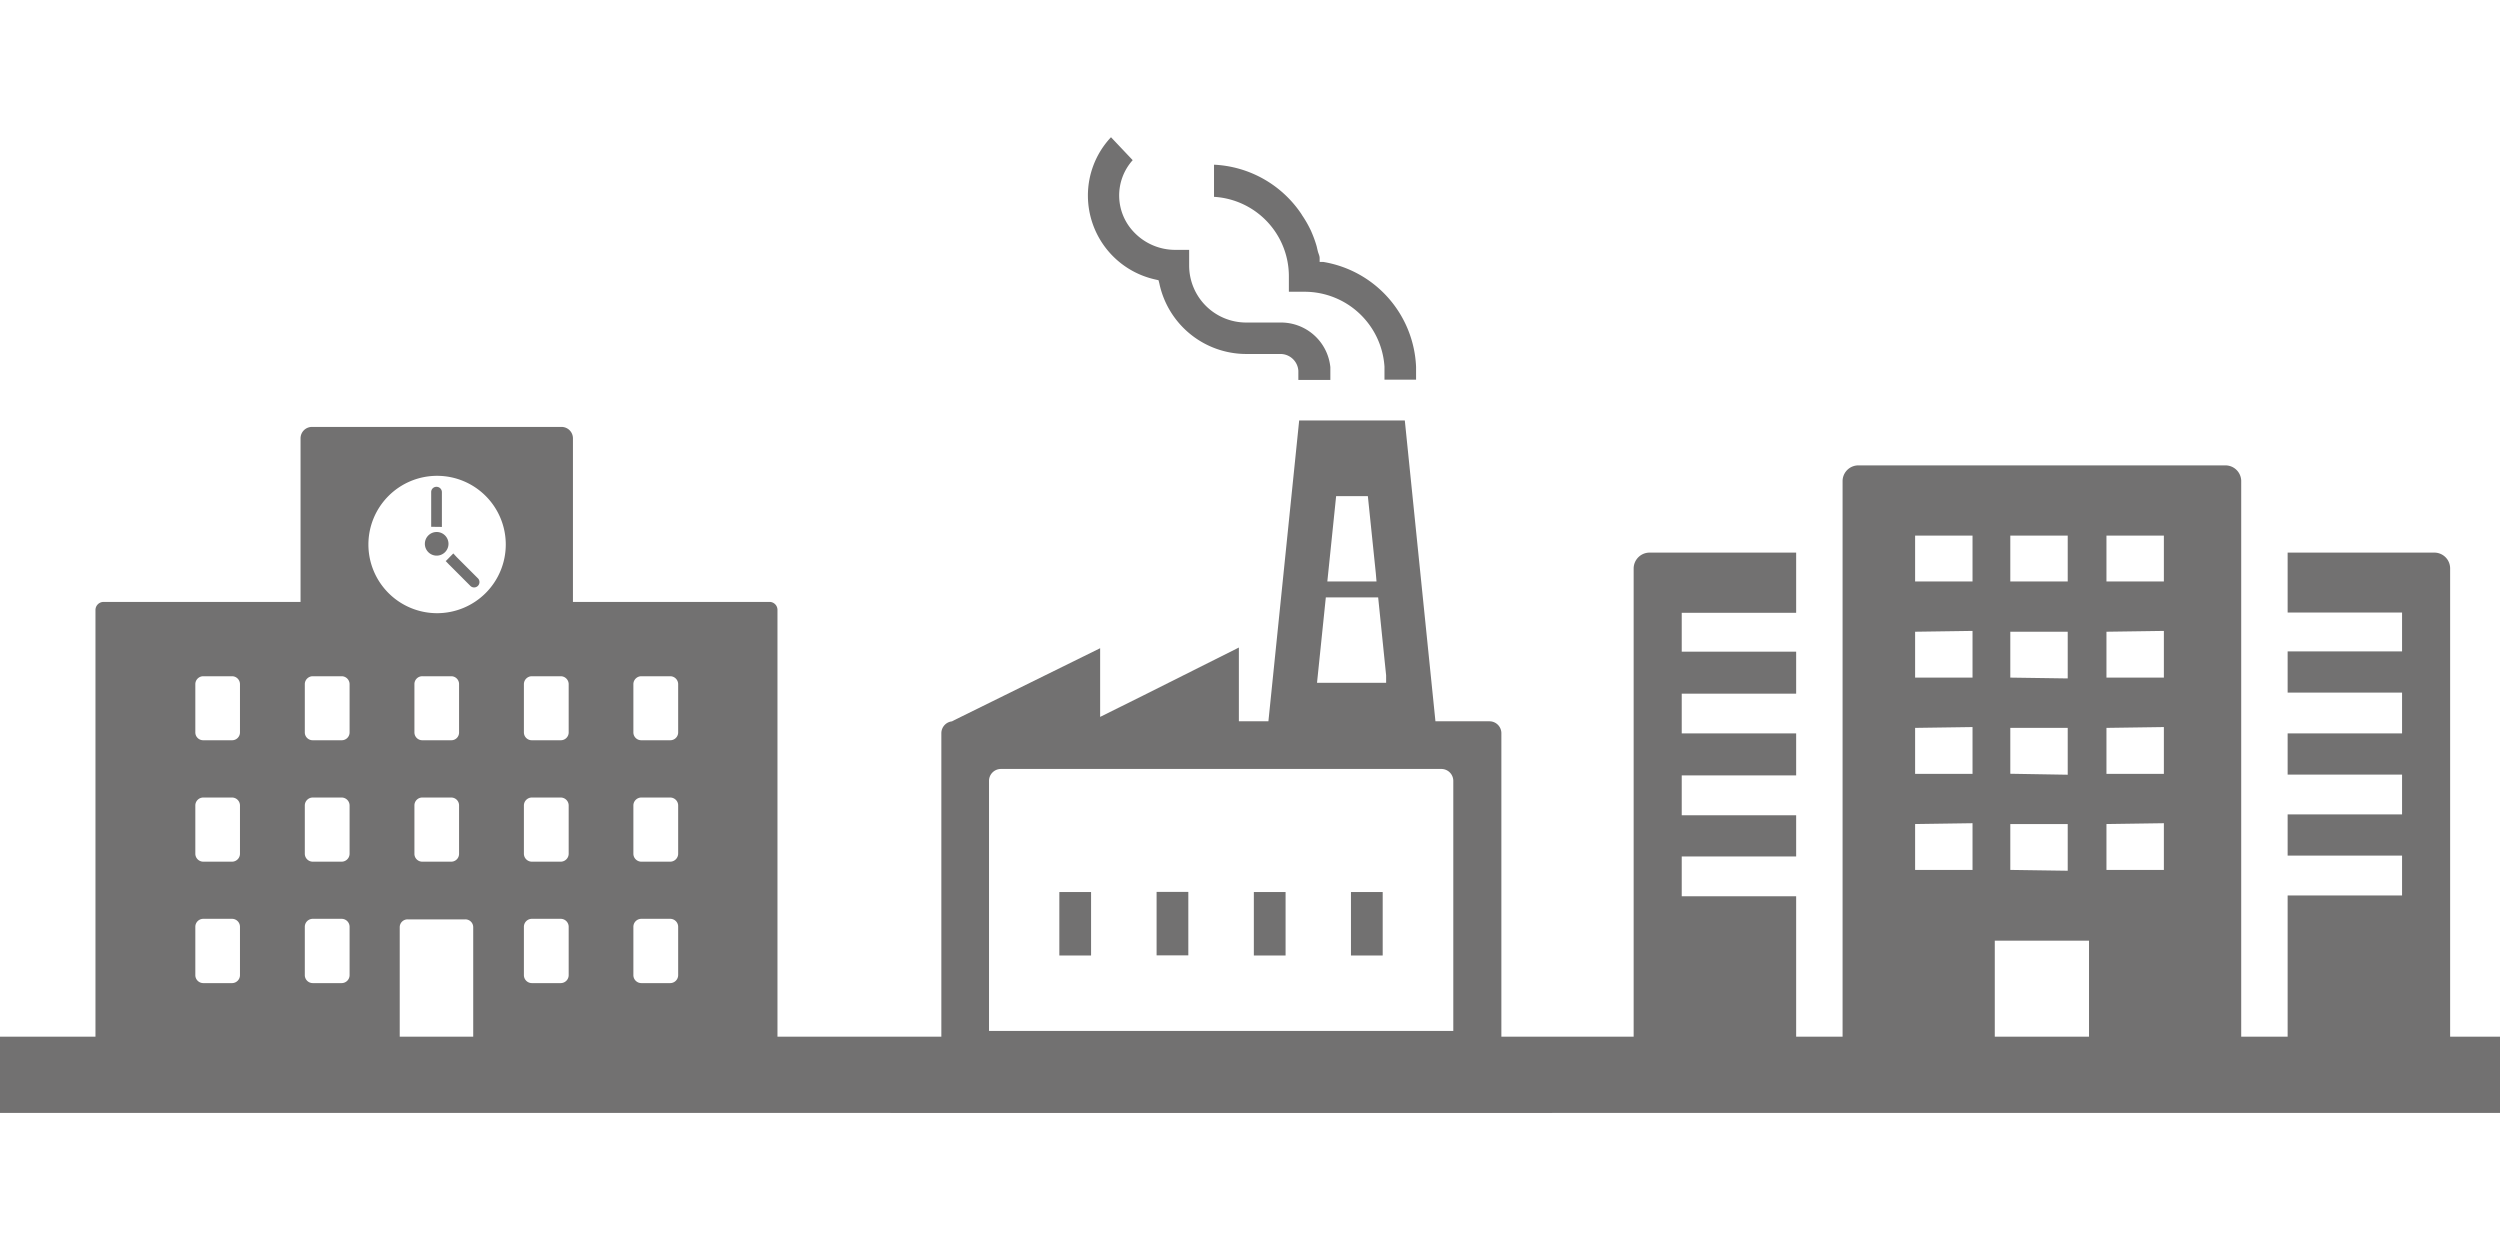 <svg xmlns="http://www.w3.org/2000/svg" width="182" height="91" viewBox="0 0 182 71.02"><defs><style>.cls-1{fill:#727171;}</style></defs><g id="レイヤー_2" data-name="レイヤー 2"><g id="layout"><path class="cls-1" d="M162,23.89H135.28A1.15,1.15,0,0,0,134.14,25V66.25h0v0h11.08V58.49h6.86v7.79h11.08V25A1.15,1.15,0,0,0,162,23.89ZM157.53,29v3.34h-4.18V29h4.18Zm0,6.94v3.4h-4.18V36Zm0,7v3.41h-4.18V43Zm0,7v3.4h-4.18V50Zm-7-20.94v3.34h-4.18V29h4.18Zm-4.18,10.34V36h4.18v3.4Zm0,7V43h4.18v3.41Zm0,7V50h4.18v3.4ZM143.6,29v3.34h-4.18V29h4.18Zm0,6.94v3.4h-4.18V36Zm0,7v3.41h-4.18V43Zm0,7v3.4h-4.18V50Z"/><path class="cls-1" d="M118.93,31.39V66.26h0v0h11.83v-11h-8.33v-2.9h8.33v-3h-8.33v-2.9h8.33V43.4h-8.33V40.51h8.33V37.45h-8.33V34.62h8.33V30.24H120.08A1.16,1.16,0,0,0,118.93,31.39Z"/><path class="cls-1" d="M177.23,30.24H166.54V34.6h0v0h8.33v2.83h-8.33v3h0v0h8.33V43.4h-8.33v3h0v0h8.33v2.9h-8.33v3h0v0h8.33v2.9h-8.33v11h0v0h11.83V31.39A1.15,1.15,0,0,0,177.23,30.24Z"/><path class="cls-1" d="M56.06,33.83H41.71V21.93a.83.83,0,0,0-.83-.84H22.72a.83.83,0,0,0-.84.84v11.9H7.53a.59.59,0,0,0-.58.58v31.3a.57.57,0,0,0,.58.57h21a.57.57,0,0,0,.57-.57v-8.2a.57.57,0,0,1,.58-.57h4.19a.57.57,0,0,1,.58.57v8.2a.57.57,0,0,0,.58.57h21a.56.56,0,0,0,.57-.57V34.41A.58.58,0,0,0,56.06,33.83ZM14.79,56.9H16.9a.58.58,0,0,1,.57.58V61a.58.58,0,0,1-.57.58H14.79a.58.58,0,0,1-.57-.58V57.48A.58.58,0,0,1,14.79,56.9Zm2.11-4.16H14.79a.58.58,0,0,1-.57-.58V48.64a.58.58,0,0,1,.57-.57H16.9a.58.58,0,0,1,.57.57v3.52A.58.58,0,0,1,16.9,52.74Zm0-8.84H14.79a.57.57,0,0,1-.57-.57V39.81a.58.58,0,0,1,.57-.57H16.9a.58.58,0,0,1,.57.57v3.52A.57.57,0,0,1,16.9,43.9Zm21.82,13h2.1a.58.58,0,0,1,.58.58V61a.58.58,0,0,1-.58.58h-2.1a.58.58,0,0,1-.58-.58V57.48A.58.58,0,0,1,38.72,56.9Zm2.1-4.16h-2.1a.58.58,0,0,1-.58-.58V48.64a.58.58,0,0,1,.58-.57h2.1a.58.58,0,0,1,.58.57v3.52A.58.58,0,0,1,40.82,52.74Zm0-8.84h-2.1a.57.57,0,0,1-.58-.57V39.81a.58.58,0,0,1,.58-.57h2.1a.58.58,0,0,1,.58.57v3.52A.57.57,0,0,1,40.82,43.9Zm-9-19.25a5,5,0,1,1-5,5A5,5,0,0,1,31.79,24.65ZM24.87,39.24a.58.58,0,0,1,.58.57v3.52a.57.57,0,0,1-.58.57h-2.1a.57.57,0,0,1-.58-.57V39.81a.58.58,0,0,1,.58-.57ZM22.77,56.9h2.1a.58.58,0,0,1,.58.58V61a.58.58,0,0,1-.58.58h-2.1a.58.58,0,0,1-.58-.58V57.48A.58.58,0,0,1,22.77,56.9Zm2.1-4.16h-2.1a.58.58,0,0,1-.58-.58V48.64a.58.58,0,0,1,.58-.57h2.1a.58.58,0,0,1,.58.57v3.52A.58.58,0,0,1,24.87,52.74Zm5.88-4.67h2.1a.57.57,0,0,1,.57.57v3.52a.57.57,0,0,1-.57.58h-2.1a.57.57,0,0,1-.58-.58V48.64A.57.57,0,0,1,30.75,48.07Zm2.1-4.17h-2.1a.57.57,0,0,1-.58-.57V39.81a.57.57,0,0,1,.58-.57h2.1a.57.57,0,0,1,.57.57v3.52A.56.56,0,0,1,32.85,43.9Zm15.94,0h-2.1a.57.57,0,0,1-.58-.57V39.81a.58.58,0,0,1,.58-.57h2.1a.58.58,0,0,1,.58.57v3.52A.57.57,0,0,1,48.79,43.9Zm-2.1,4.17h2.1a.58.58,0,0,1,.58.57v3.52a.58.58,0,0,1-.58.58h-2.1a.58.58,0,0,1-.58-.58V48.64A.58.58,0,0,1,46.69,48.07Zm0,8.83h2.1a.58.58,0,0,1,.58.58V61a.58.58,0,0,1-.58.58h-2.1a.58.58,0,0,1-.58-.58V57.48A.58.58,0,0,1,46.69,56.9Z"/><path class="cls-1" d="M31.79,30.46a.86.86,0,1,0,0-1.72.86.86,0,0,0,0,1.72Z"/><path class="cls-1" d="M32.17,28.37s0,0,0,0V25.84a.39.39,0,0,0-.39-.39.38.38,0,0,0-.39.39v2.52s0,0,0,0Z"/><path class="cls-1" d="M32.44,30.85l.26.27.75.75.77.77a.39.39,0,1,0,.55-.55L34,31.32l-.75-.75L33,30.3h0l-.53.54S32.43,30.85,32.44,30.85Z"/><polygon class="cls-1" points="79.43 54.97 79.43 54.95 77.12 54.95 77.12 59.57 79.43 59.57 79.43 54.98 79.43 54.97 79.43 54.97"/><rect class="cls-1" x="84.2" y="54.94" width="2.31" height="4.62"/><polygon class="cls-1" points="91.28 59.52 91.28 59.54 91.28 59.54 91.28 59.57 93.59 59.57 93.59 54.95 91.28 54.95 91.28 59.52"/><polygon class="cls-1" points="98.35 59.53 98.35 59.54 98.35 59.54 98.35 59.57 100.66 59.57 100.66 54.95 98.35 54.95 98.35 59.53"/><path class="cls-1" d="M113,66.23h0v0h-3.7V43.39a.87.87,0,0,0-.87-.87H104.5l-2.23-21.9H94.58l-2.24,21.9H90.19V37.15h0v0l-7,3.51-3.1,1.54v-5h0v0L69.3,42.52h.09a.87.87,0,0,0-.86.87V66.21H64.82V71H113V66.23ZM95.88,39.71l.64-6.21h3.81l.58,5.68,0,.54H95.88Zm4.33-7.37H96.63l.64-6.21h2.31l.58,5.62Zm5.58,32.72H72V46.86a.87.87,0,0,1,.87-.87h32.06a.87.87,0,0,1,.87.87v18.2Z"/><path class="cls-1" d="M88.38,4.34a5.79,5.79,0,0,1,5.45,5.79v1.12h0v0H95a5.83,5.83,0,0,1,5.79,5.45v.95h2.3v-.93a8.08,8.08,0,0,0-6.75-7.64l-.27,0,0-.28c0-.17-.09-.33-.13-.49s-.06-.25-.09-.38a8.33,8.33,0,0,0-.36-1,2.56,2.56,0,0,0-.11-.24,7.88,7.88,0,0,0-.58-1l-.06-.1A8.11,8.11,0,0,0,88.38,2h0V4.34Z"/><path class="cls-1" d="M84.12,10.36l.22.05.06.23a6.47,6.47,0,0,0,6.31,5.14h2.55A1.31,1.31,0,0,1,94.52,17v.67h0v0h2.33v-.93a3.61,3.61,0,0,0-3.59-3.25H90.72a4.15,4.15,0,0,1-4.15-4.15V8.2h-1a4.14,4.14,0,0,1-3-1.27,3.85,3.85,0,0,1-.11-5.26L80.88,0h0l-.11.12a6.19,6.19,0,0,0-1.57,4.13A6.26,6.26,0,0,0,84.12,10.36Z"/><rect class="cls-1" y="65.48" width="182" height="5.55"/></g></g></svg>